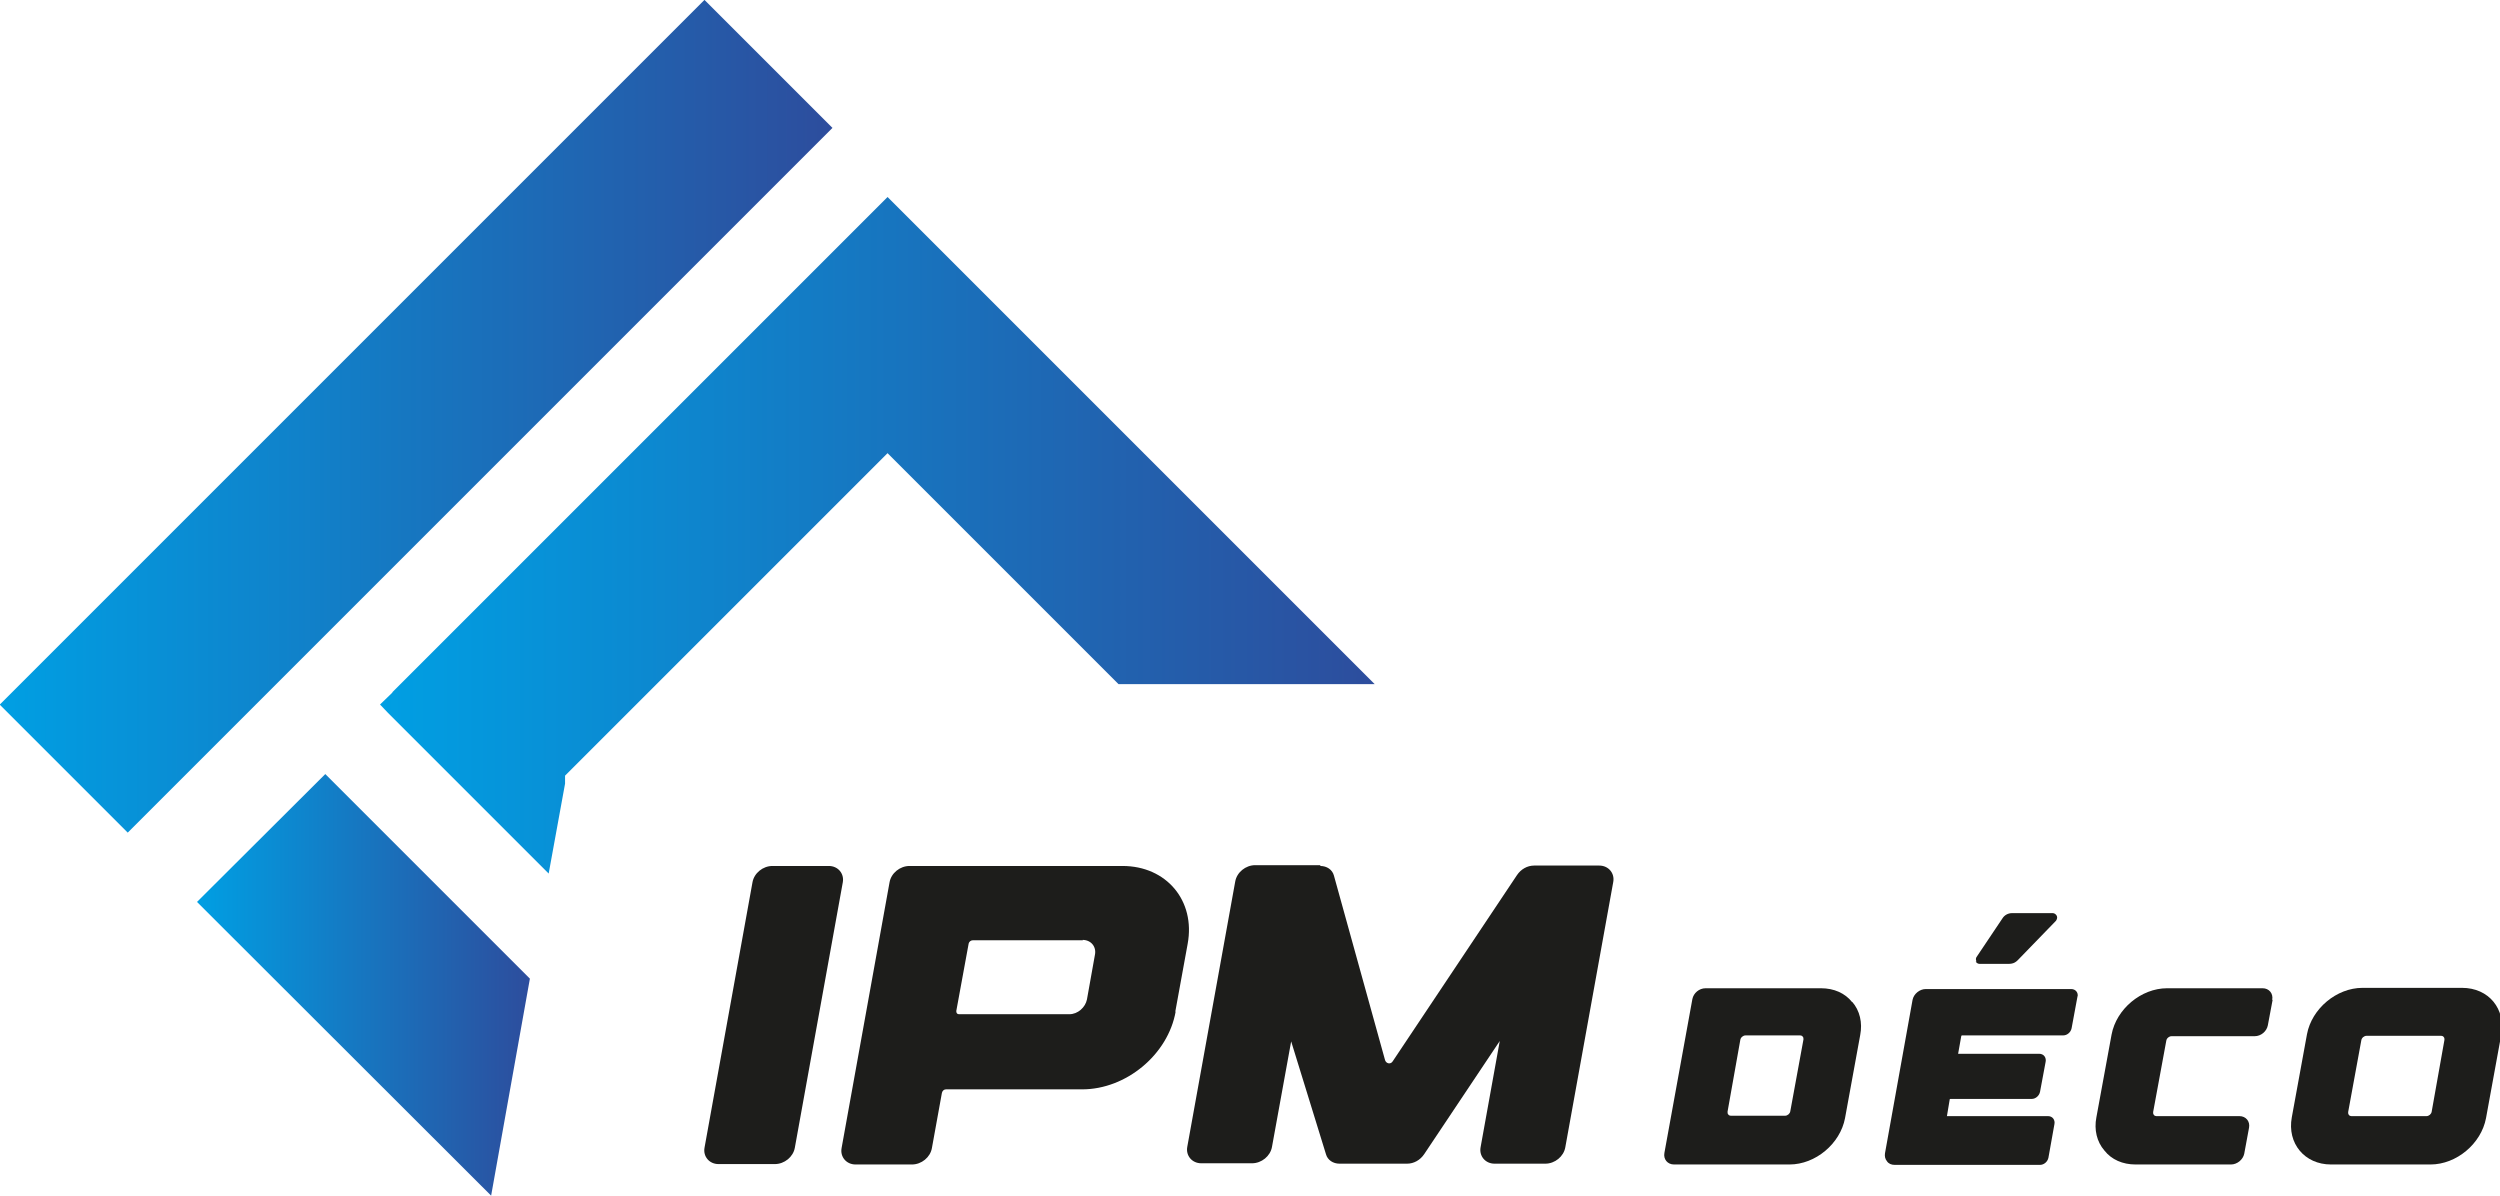<?xml version="1.0" encoding="UTF-8"?>
<svg xmlns="http://www.w3.org/2000/svg" xmlns:xlink="http://www.w3.org/1999/xlink" id="Calque_1" version="1.1" viewBox="0 0 625.6 299.2">
  <defs>
    <style>
      .st0 {
        fill: #1d1d1b;
      }

      .st1 {
        fill: url(#Dégradé_sans_nom_301);
      }

      .st2 {
        fill: url(#Dégradé_sans_nom_302);
      }

      .st3 {
        fill: url(#Dégradé_sans_nom_30);
      }
    </style>
    <linearGradient id="Dégradé_sans_nom_30" data-name="Dégradé sans nom 30" x1="0" y1="104.2" x2="208.4" y2="104.2" gradientTransform="translate(104.2 -43.2) rotate(45)" gradientUnits="userSpaceOnUse">
      <stop offset="0" stop-color="#009fe3"></stop>
      <stop offset="1" stop-color="#2d4d9d"></stop>
    </linearGradient>
    <linearGradient id="Dégradé_sans_nom_301" data-name="Dégradé sans nom 30" x1="49.3" y1="246.5" x2="132.6" y2="246.5" gradientTransform="matrix(1,0,0,1,0,0)" xlink:href="#Dégradé_sans_nom_30"></linearGradient>
    <linearGradient id="Dégradé_sans_nom_302" data-name="Dégradé sans nom 30" x1="95.1" y1="134" x2="344" y2="134" gradientTransform="matrix(1,0,0,1,0,0)" xlink:href="#Dégradé_sans_nom_30"></linearGradient>
  </defs>
  <g>
    <rect class="st3" x="-20.5" y="81.5" width="249.4" height="45.3" transform="translate(-43.2 104.2) rotate(-45)"></rect>
    <polygon class="st1" points="99.7 212 81.4 193.7 49.3 225.7 122.9 299.2 132.6 244.9 99.7 212 99.7 212"></polygon>
    <polygon class="st2" points="222.1 49.3 98.2 173.2 98.2 173.3 95.1 176.3 97.1 178.4 97.1 178.4 137.3 218.6 141.4 196.1 141.4 194.1 222.1 113.4 279.9 171.2 344 171.2 222.1 49.3"></polygon>
  </g>
  <path class="st0" d="M207.4,216.7c2.3,0,3.9,1.9,3.5,4.1l-12,66.4c-.4,2.3-2.6,4.1-5,4.1h-14.1c-2.3,0-3.9-1.9-3.5-4.1l12-66.4c.4-2.3,2.6-4.1,5-4.1h14.1Z"></path>
  <path class="st0" d="M294.2,253.1c-1.9,10.8-12.4,19.5-23.4,19.5h-34.1c-.5,0-.9.4-1,.9l-2.5,13.8c-.4,2.3-2.6,4.1-5,4.1h-14.1c-2.3,0-3.9-1.9-3.5-4.1l12-66.5c.4-2.3,2.6-4.1,5-4.1h53.3c11,0,18.3,8.7,16.3,19.5l-3.1,17ZM271,235.3h-27.6c-.5,0-.9.4-1,.8l-3.1,16.9c0,.5.2.8.7.8h27.6c2.1,0,4-1.7,4.4-3.7l2-11.2c.4-2-1-3.7-3.1-3.7Z"></path>
  <path class="st0" d="M330.4,216.7c1.6,0,3,.9,3.4,2.4l12.8,46.2c.3.9,1.4,1.1,1.9.3l31.1-46.6c1-1.5,2.6-2.4,4.3-2.4h16.3c2.3,0,3.9,1.9,3.5,4.1l-12,66.4c-.4,2.3-2.6,4.1-5,4.1h-12.7c-2.3,0-3.9-1.9-3.5-4.1l4.8-26.6-18.9,28.3c-1,1.5-2.6,2.4-4.3,2.4h-16.9c-1.6,0-3-.9-3.4-2.4l-8.7-28.2-4.8,26.4c-.4,2.3-2.6,4.1-5,4.1h-12.7c-2.3,0-3.9-1.9-3.5-4.1l12-66.4c.4-2.3,2.6-4.1,5-4.1h16.3Z"></path>
  <g>
    <path class="st0" d="M463.5,250.7c1.9,2.2,2.6,5.2,2,8.3l-3.8,20.8c-1.2,6.4-7.4,11.6-13.9,11.6h-28.9c-1.6,0-2.7-1.3-2.4-2.9l7-38.5c.3-1.5,1.7-2.7,3.3-2.7h28.9c3.2,0,6,1.2,7.8,3.5ZM433,279.2h13.7c.6,0,1.2-.5,1.3-1.1l3.3-18c0-.3,0-.5-.2-.7-.1-.2-.4-.3-.6-.3h-13.7c-.6,0-1.2.5-1.3,1.1l-3.2,18c0,.3,0,.5.2.7.1.2.4.3.6.3Z"></path>
    <path class="st0" d="M519.9,249.2l-1.5,8.1c-.2,1-1.1,1.8-2.1,1.8h-25.3c0,0-.1,0-.2.1l-.8,4.5h20.3c.5,0,1,.2,1.3.6.3.4.4.9.3,1.4l-1.4,7.5c-.2,1-1.1,1.8-2.1,1.8h-20.3c0,0-.2,0-.2.1l-.7,4.2h25.3c.5,0,1,.2,1.3.6.3.4.4.9.3,1.4l-1.5,8.4c-.2,1-1.1,1.8-2.1,1.8h-36.4c-.8,0-1.5-.3-1.9-.9-.5-.6-.6-1.3-.5-2l6.9-38.4c.3-1.5,1.8-2.7,3.3-2.7h36.4c1.1,0,1.8.9,1.6,1.9ZM494.6,240.6c-.2-.4-.2-.8,0-1.1l6.5-9.7c.5-.8,1.4-1.3,2.4-1.3h10.2c.4,0,.8.3,1,.7.2.4,0,.9-.2,1.2l-9.6,9.9c-1,1-1.9.9-3.1.9h-6.4c-.4,0-.8-.2-1-.6Z"></path>
    <path class="st0" d="M568.7,250.2l-1.2,6.4c-.3,1.5-1.7,2.7-3.3,2.7h-20.8c-.6,0-1.2.5-1.3,1.1l-3.3,17.9c0,.3,0,.5.2.7.1.2.4.3.6.3h20.8c1.6,0,2.7,1.3,2.4,2.9l-1.2,6.5c-.3,1.5-1.8,2.7-3.3,2.7h-23.9c-3.2,0-6-1.2-7.8-3.5-1.9-2.2-2.6-5.2-2-8.3l3.8-20.7c1.2-6.4,7.4-11.6,13.9-11.6h23.9c1.6,0,2.7,1.3,2.4,2.9Z"></path>
    <path class="st0" d="M625.9,259l-3.8,20.8c-1.2,6.4-7.4,11.6-13.9,11.6h-24.9c-6.6,0-11-5.3-9.8-11.8l3.8-20.8c1.2-6.4,7.4-11.6,13.9-11.6h24.9c6.7,0,11,5.3,9.8,11.8ZM587.8,279c.1.2.4.3.6.3h18.8c.6,0,1.2-.5,1.3-1.1l3.2-18c0-.3,0-.5-.2-.7-.1-.2-.4-.3-.6-.3h-18.7c-.6,0-1.2.5-1.3,1.1l-3.3,18c0,.3,0,.5.2.7Z"></path>
  </g>
</svg>
